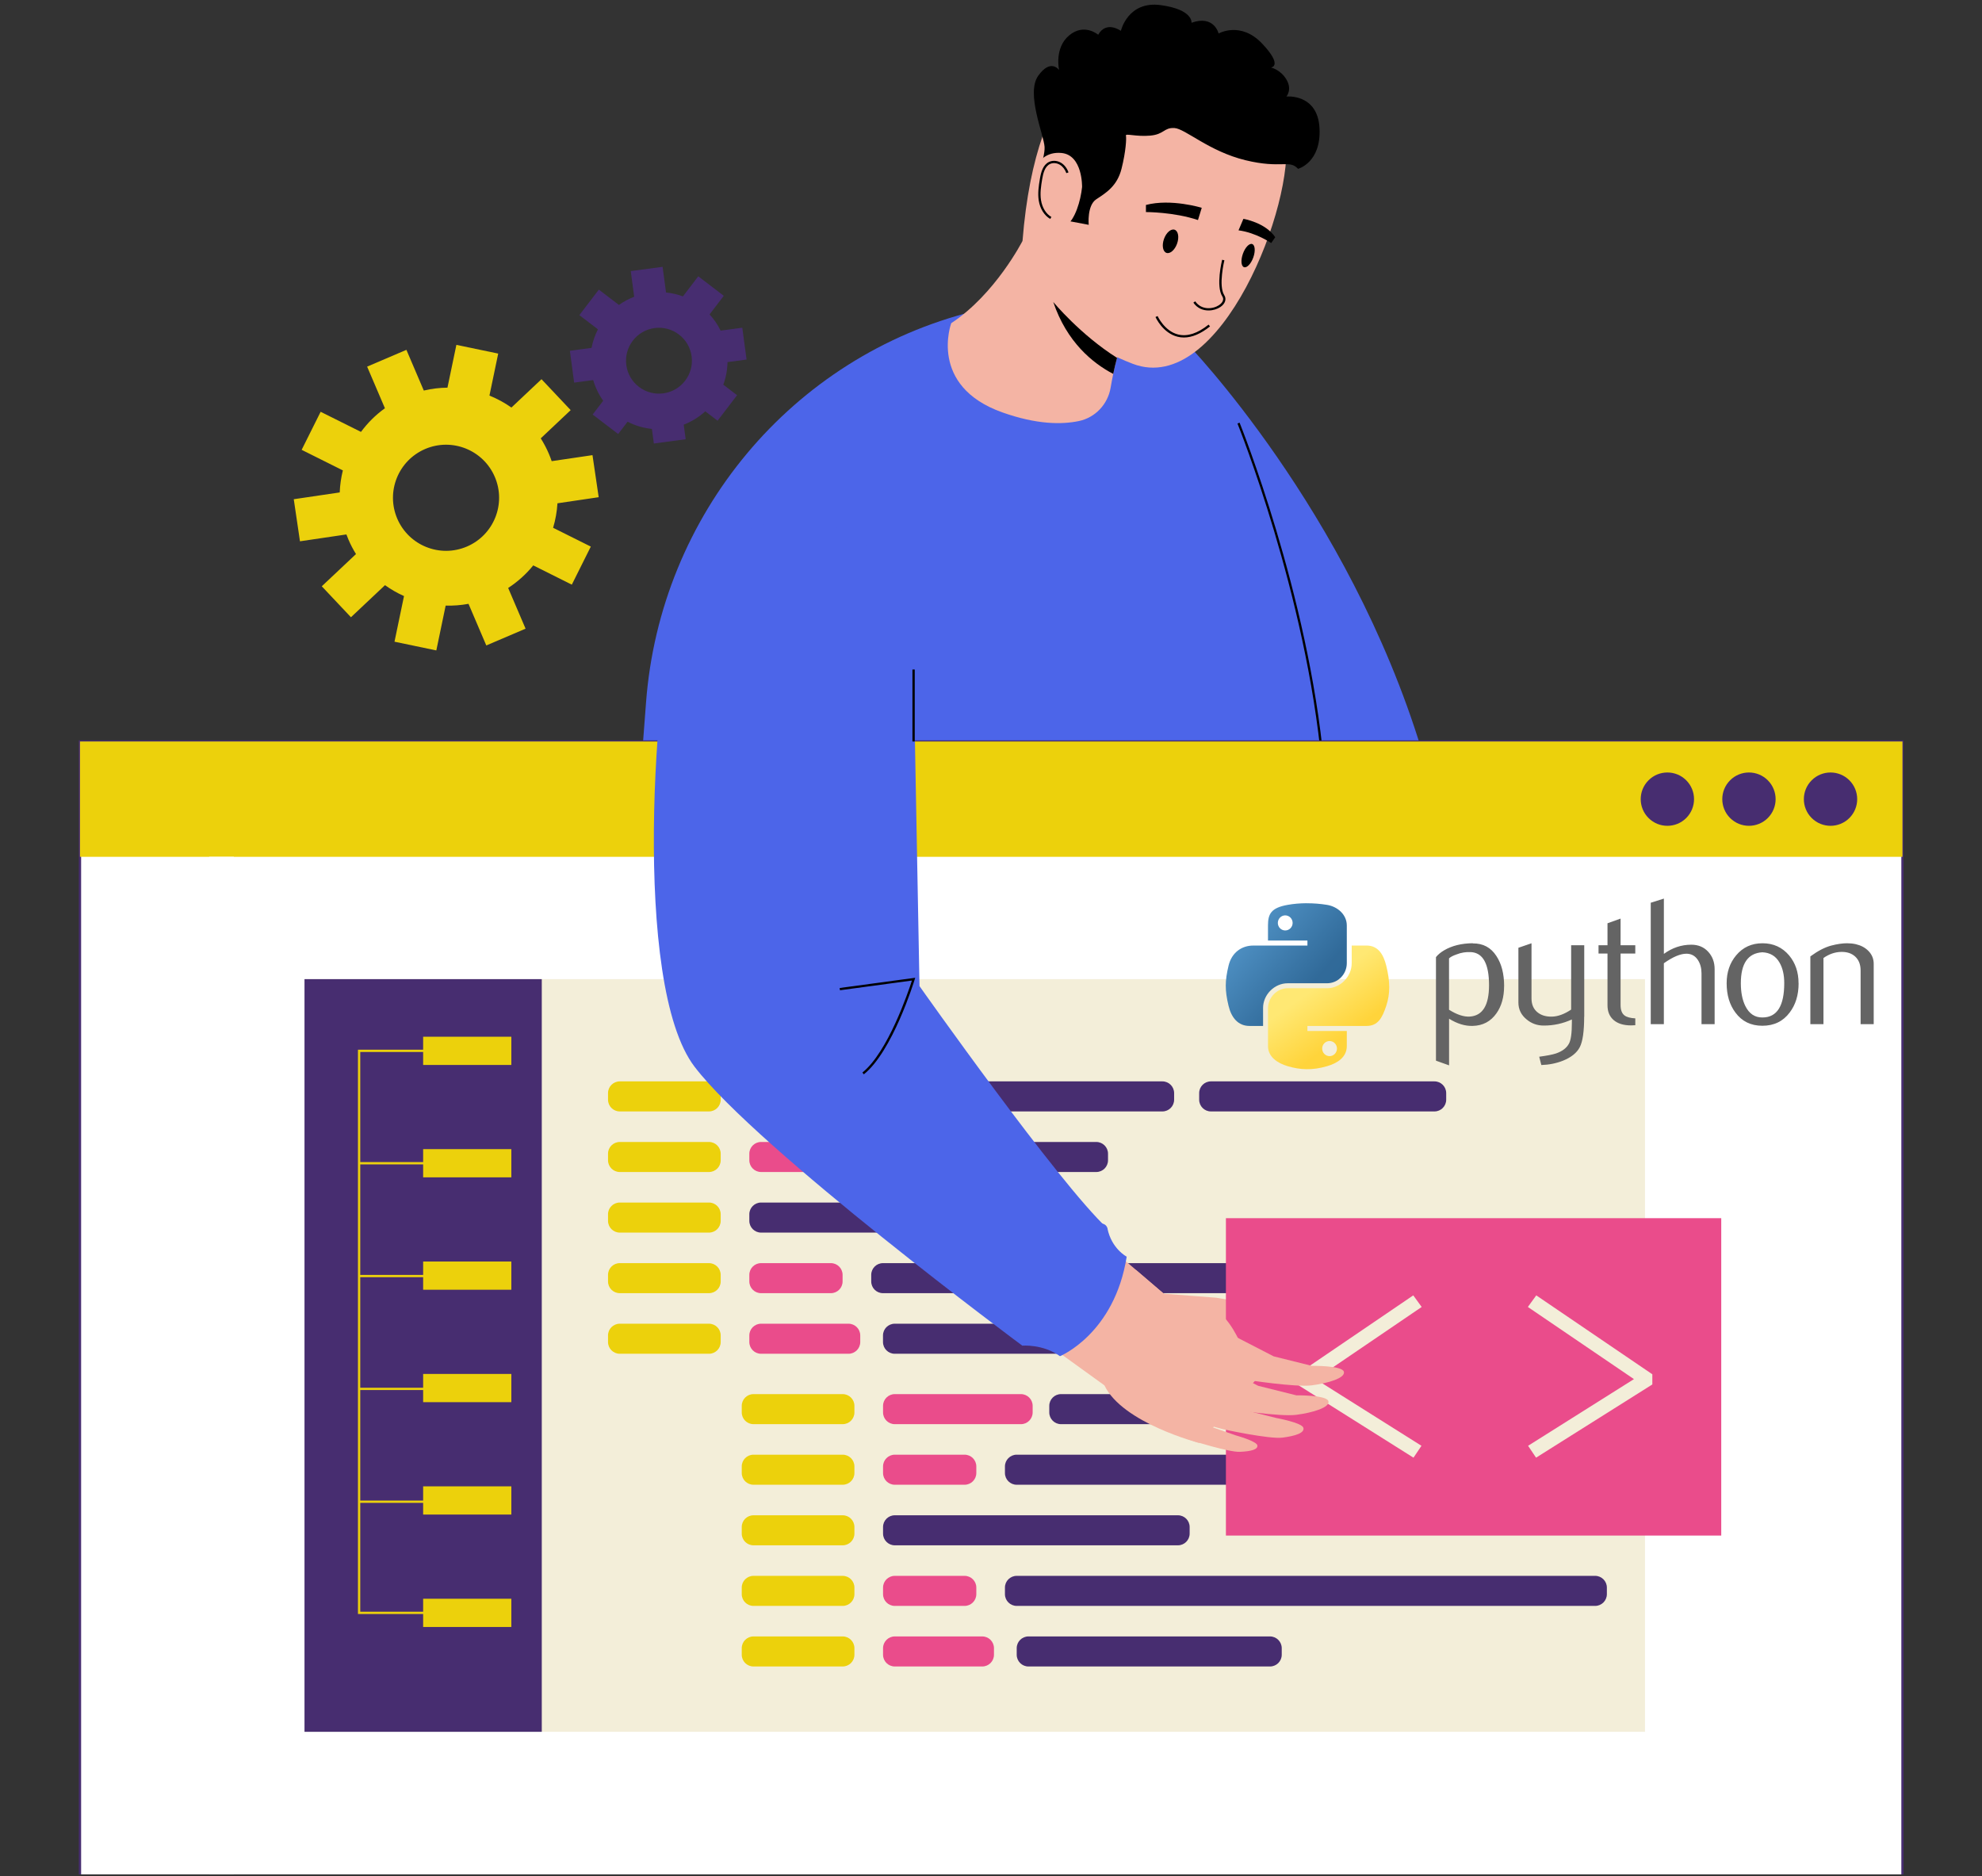 <svg xmlns="http://www.w3.org/2000/svg" xmlns:xlink="http://www.w3.org/1999/xlink" width="542" zoomAndPan="magnify" viewBox="0 0 406.5 384.75" height="513" preserveAspectRatio="xMidYMid meet" version="1.0"><rect x="0" y="0" width="406.5" height="384.75" fill="#333333" stroke="none"/><defs><clipPath id="d243b182d4"><path d="M 16.164 152 L 390.414 152 L 390.414 384.391 L 16.164 384.391 Z M 16.164 152 " clip-rule="nonzero"/></clipPath><clipPath id="b2514d4370"><path d="M 16.164 151.426 L 390.414 151.426 L 390.414 384.391 L 16.164 384.391 Z M 16.164 151.426 " clip-rule="nonzero"/></clipPath><clipPath id="17e2a42a58"><path d="M 16.164 152 L 390.414 152 L 390.414 176 L 16.164 176 Z M 16.164 152 " clip-rule="nonzero"/></clipPath><clipPath id="27193c7053"><path d="M 212 0.113 L 271 0.113 L 271 47 L 212 47 Z M 212 0.113 " clip-rule="nonzero"/></clipPath><clipPath id="087064b391"><path d="M 42 175 L 48 175 L 48 384.391 L 42 384.391 Z M 42 175 " clip-rule="nonzero"/></clipPath><clipPath id="832498774c"><path d="M 294 184.273 L 385 184.273 L 385 219 L 294 219 Z M 294 184.273 " clip-rule="nonzero"/></clipPath><clipPath id="3d2221aa31"><path d="M 251 185 L 277 185 L 277 211 L 251 211 Z M 251 185 " clip-rule="nonzero"/></clipPath><clipPath id="b64910b6f3"><path d="M 267.969 185.223 C 266.586 185.23 265.266 185.348 264.105 185.559 C 260.68 186.164 260.059 187.434 260.059 189.777 L 260.059 192.871 L 268.148 192.871 L 268.148 193.906 L 257.027 193.906 C 254.676 193.906 252.617 195.324 251.973 198.023 C 251.23 201.113 251.191 203.047 251.973 206.273 C 252.547 208.68 253.922 210.391 256.27 210.391 L 259.051 210.391 L 259.051 206.68 C 259.051 204 261.359 201.637 264.105 201.637 L 272.18 201.637 C 274.426 201.637 276.223 199.777 276.223 197.512 L 276.223 189.785 C 276.223 187.586 274.375 185.93 272.18 185.562 C 270.793 185.332 269.352 185.227 267.969 185.23 Z M 263.594 187.715 C 264.43 187.715 265.113 188.41 265.113 189.266 C 265.113 190.121 264.43 190.809 263.594 190.809 C 262.758 190.809 262.078 190.117 262.078 189.266 C 262.078 188.414 262.758 187.715 263.594 187.715 Z M 263.594 187.715 " clip-rule="nonzero"/></clipPath><linearGradient x1="9.859" gradientTransform="matrix(0.871, 0, 0, 0.875, 242.695, 175.528)" y1="10.964" x2="40.485" gradientUnits="userSpaceOnUse" y2="37.567" id="4190c58b0e"><stop stop-opacity="1" stop-color="rgb(35.3%, 62.399%, 83.099%)" offset="0"/><stop stop-opacity="1" stop-color="rgb(35.168%, 62.23%, 82.912%)" offset="0.016"/><stop stop-opacity="1" stop-color="rgb(34.944%, 61.942%, 82.593%)" offset="0.023"/><stop stop-opacity="1" stop-color="rgb(34.758%, 61.703%, 82.327%)" offset="0.031"/><stop stop-opacity="1" stop-color="rgb(34.572%, 61.464%, 82.063%)" offset="0.039"/><stop stop-opacity="1" stop-color="rgb(34.386%, 61.226%, 81.798%)" offset="0.047"/><stop stop-opacity="1" stop-color="rgb(34.2%, 60.986%, 81.534%)" offset="0.055"/><stop stop-opacity="1" stop-color="rgb(34.013%, 60.748%, 81.268%)" offset="0.062"/><stop stop-opacity="1" stop-color="rgb(33.829%, 60.509%, 81.004%)" offset="0.07"/><stop stop-opacity="1" stop-color="rgb(33.643%, 60.271%, 80.739%)" offset="0.078"/><stop stop-opacity="1" stop-color="rgb(33.456%, 60.031%, 80.475%)" offset="0.086"/><stop stop-opacity="1" stop-color="rgb(33.27%, 59.792%, 80.209%)" offset="0.094"/><stop stop-opacity="1" stop-color="rgb(33.084%, 59.554%, 79.945%)" offset="0.102"/><stop stop-opacity="1" stop-color="rgb(32.898%, 59.314%, 79.68%)" offset="0.109"/><stop stop-opacity="1" stop-color="rgb(32.713%, 59.076%, 79.414%)" offset="0.117"/><stop stop-opacity="1" stop-color="rgb(32.527%, 58.836%, 79.15%)" offset="0.125"/><stop stop-opacity="1" stop-color="rgb(32.341%, 58.598%, 78.885%)" offset="0.133"/><stop stop-opacity="1" stop-color="rgb(32.155%, 58.359%, 78.621%)" offset="0.141"/><stop stop-opacity="1" stop-color="rgb(31.969%, 58.121%, 78.355%)" offset="0.148"/><stop stop-opacity="1" stop-color="rgb(31.783%, 57.881%, 78.091%)" offset="0.156"/><stop stop-opacity="1" stop-color="rgb(31.596%, 57.642%, 77.826%)" offset="0.164"/><stop stop-opacity="1" stop-color="rgb(31.412%, 57.404%, 77.562%)" offset="0.172"/><stop stop-opacity="1" stop-color="rgb(31.226%, 57.164%, 77.296%)" offset="0.18"/><stop stop-opacity="1" stop-color="rgb(31.039%, 56.926%, 77.032%)" offset="0.188"/><stop stop-opacity="1" stop-color="rgb(30.853%, 56.686%, 76.767%)" offset="0.195"/><stop stop-opacity="1" stop-color="rgb(30.667%, 56.448%, 76.503%)" offset="0.203"/><stop stop-opacity="1" stop-color="rgb(30.481%, 56.209%, 76.237%)" offset="0.211"/><stop stop-opacity="1" stop-color="rgb(30.296%, 55.971%, 75.974%)" offset="0.219"/><stop stop-opacity="1" stop-color="rgb(30.11%, 55.731%, 75.708%)" offset="0.227"/><stop stop-opacity="1" stop-color="rgb(29.924%, 55.492%, 75.443%)" offset="0.234"/><stop stop-opacity="1" stop-color="rgb(29.738%, 55.254%, 75.179%)" offset="0.242"/><stop stop-opacity="1" stop-color="rgb(29.552%, 55.014%, 74.913%)" offset="0.25"/><stop stop-opacity="1" stop-color="rgb(29.366%, 54.776%, 74.649%)" offset="0.258"/><stop stop-opacity="1" stop-color="rgb(29.181%, 54.536%, 74.384%)" offset="0.266"/><stop stop-opacity="1" stop-color="rgb(28.995%, 54.298%, 74.12%)" offset="0.273"/><stop stop-opacity="1" stop-color="rgb(28.809%, 54.059%, 73.854%)" offset="0.281"/><stop stop-opacity="1" stop-color="rgb(28.622%, 53.821%, 73.59%)" offset="0.289"/><stop stop-opacity="1" stop-color="rgb(28.436%, 53.581%, 73.325%)" offset="0.297"/><stop stop-opacity="1" stop-color="rgb(28.25%, 53.343%, 73.061%)" offset="0.305"/><stop stop-opacity="1" stop-color="rgb(28.064%, 53.104%, 72.795%)" offset="0.312"/><stop stop-opacity="1" stop-color="rgb(27.879%, 52.864%, 72.531%)" offset="0.32"/><stop stop-opacity="1" stop-color="rgb(27.693%, 52.626%, 72.266%)" offset="0.328"/><stop stop-opacity="1" stop-color="rgb(27.507%, 52.386%, 72%)" offset="0.336"/><stop stop-opacity="1" stop-color="rgb(27.321%, 52.148%, 71.736%)" offset="0.344"/><stop stop-opacity="1" stop-color="rgb(27.135%, 51.909%, 71.471%)" offset="0.352"/><stop stop-opacity="1" stop-color="rgb(26.949%, 51.671%, 71.207%)" offset="0.359"/><stop stop-opacity="1" stop-color="rgb(26.764%, 51.431%, 70.941%)" offset="0.367"/><stop stop-opacity="1" stop-color="rgb(26.578%, 51.193%, 70.677%)" offset="0.375"/><stop stop-opacity="1" stop-color="rgb(26.392%, 50.954%, 70.412%)" offset="0.383"/><stop stop-opacity="1" stop-color="rgb(26.205%, 50.714%, 70.148%)" offset="0.391"/><stop stop-opacity="1" stop-color="rgb(26.019%, 50.476%, 69.882%)" offset="0.398"/><stop stop-opacity="1" stop-color="rgb(25.833%, 50.237%, 69.618%)" offset="0.406"/><stop stop-opacity="1" stop-color="rgb(25.647%, 49.998%, 69.353%)" offset="0.414"/><stop stop-opacity="1" stop-color="rgb(25.462%, 49.759%, 69.089%)" offset="0.422"/><stop stop-opacity="1" stop-color="rgb(25.276%, 49.521%, 68.823%)" offset="0.43"/><stop stop-opacity="1" stop-color="rgb(25.09%, 49.281%, 68.558%)" offset="0.438"/><stop stop-opacity="1" stop-color="rgb(24.904%, 49.043%, 68.294%)" offset="0.445"/><stop stop-opacity="1" stop-color="rgb(24.718%, 48.804%, 68.028%)" offset="0.453"/><stop stop-opacity="1" stop-color="rgb(24.532%, 48.564%, 67.764%)" offset="0.461"/><stop stop-opacity="1" stop-color="rgb(24.347%, 48.326%, 67.499%)" offset="0.465"/><stop stop-opacity="1" stop-color="rgb(24.254%, 48.207%, 67.368%)" offset="0.469"/><stop stop-opacity="1" stop-color="rgb(24.161%, 48.087%, 67.235%)" offset="0.477"/><stop stop-opacity="1" stop-color="rgb(23.975%, 47.849%, 66.969%)" offset="0.484"/><stop stop-opacity="1" stop-color="rgb(23.788%, 47.609%, 66.705%)" offset="0.492"/><stop stop-opacity="1" stop-color="rgb(23.602%, 47.371%, 66.44%)" offset="0.5"/><stop stop-opacity="1" stop-color="rgb(23.416%, 47.131%, 66.176%)" offset="0.508"/><stop stop-opacity="1" stop-color="rgb(23.23%, 46.893%, 65.91%)" offset="0.516"/><stop stop-opacity="1" stop-color="rgb(23.045%, 46.654%, 65.646%)" offset="0.523"/><stop stop-opacity="1" stop-color="rgb(22.859%, 46.414%, 65.381%)" offset="0.531"/><stop stop-opacity="1" stop-color="rgb(22.673%, 46.176%, 65.115%)" offset="0.535"/><stop stop-opacity="1" stop-color="rgb(22.58%, 46.057%, 64.984%)" offset="0.539"/><stop stop-opacity="1" stop-color="rgb(22.487%, 45.937%, 64.851%)" offset="0.547"/><stop stop-opacity="1" stop-color="rgb(22.301%, 45.699%, 64.586%)" offset="0.555"/><stop stop-opacity="1" stop-color="rgb(22.115%, 45.459%, 64.322%)" offset="0.562"/><stop stop-opacity="1" stop-color="rgb(21.93%, 45.221%, 64.056%)" offset="0.57"/><stop stop-opacity="1" stop-color="rgb(21.744%, 44.981%, 63.792%)" offset="0.578"/><stop stop-opacity="1" stop-color="rgb(21.558%, 44.743%, 63.527%)" offset="0.586"/><stop stop-opacity="1" stop-color="rgb(21.371%, 44.504%, 63.263%)" offset="0.594"/><stop stop-opacity="1" stop-color="rgb(21.185%, 44.266%, 62.997%)" offset="0.602"/><stop stop-opacity="1" stop-color="rgb(20.999%, 44.026%, 62.733%)" offset="0.609"/><stop stop-opacity="1" stop-color="rgb(20.813%, 43.787%, 62.468%)" offset="0.617"/><stop stop-opacity="1" stop-color="rgb(20.628%, 43.549%, 62.204%)" offset="0.625"/><stop stop-opacity="1" stop-color="rgb(20.442%, 43.309%, 61.938%)" offset="0.633"/><stop stop-opacity="1" stop-color="rgb(20.256%, 43.071%, 61.673%)" offset="0.641"/><stop stop-opacity="1" stop-color="rgb(20.07%, 42.831%, 61.409%)" offset="0.648"/><stop stop-opacity="1" stop-color="rgb(19.884%, 42.593%, 61.143%)" offset="0.656"/><stop stop-opacity="1" stop-color="rgb(19.698%, 42.354%, 60.88%)" offset="0.664"/><stop stop-opacity="1" stop-color="rgb(19.513%, 42.116%, 60.614%)" offset="0.672"/><stop stop-opacity="1" stop-color="rgb(19.327%, 41.876%, 60.35%)" offset="0.68"/><stop stop-opacity="1" stop-color="rgb(19.141%, 41.637%, 60.085%)" offset="0.688"/><stop stop-opacity="1" stop-color="rgb(18.922%, 41.357%, 59.776%)" offset="0.75"/><stop stop-opacity="1" stop-color="rgb(18.799%, 41.199%, 59.599%)" offset="1"/></linearGradient><clipPath id="5997f9a998"><path d="M 260 193 L 285 193 L 285 219.523 L 260 219.523 Z M 260 193 " clip-rule="nonzero"/></clipPath><clipPath id="f22f42143f"><path d="M 277.23 193.902 L 277.23 197.508 C 277.23 200.305 274.879 202.656 272.18 202.656 L 264.105 202.656 C 261.891 202.656 260.062 204.559 260.062 206.785 L 260.062 214.516 C 260.062 216.719 261.969 218.012 264.105 218.645 C 266.664 219.398 269.117 219.535 272.18 218.645 C 274.219 218.051 276.223 216.859 276.223 214.516 L 276.223 211.422 L 268.145 211.422 L 268.145 210.391 L 280.266 210.391 C 282.617 210.391 283.492 208.742 284.309 206.273 C 285.152 203.73 285.117 201.281 284.309 198.02 C 283.727 195.672 282.621 193.902 280.266 193.902 Z M 272.691 213.484 C 273.527 213.484 274.207 214.176 274.207 215.027 C 274.207 215.879 273.527 216.582 272.691 216.582 C 271.852 216.582 271.172 215.883 271.172 215.027 C 271.172 214.172 271.855 213.484 272.691 213.484 Z M 272.691 213.484 " clip-rule="nonzero"/></clipPath><linearGradient x1="41.548" gradientTransform="matrix(0.871, 0, 0, 0.875, 242.695, 175.528)" y1="55.339" x2="18.312" gradientUnits="userSpaceOnUse" y2="22.146" id="bd60e8f11e"><stop stop-opacity="1" stop-color="rgb(100%, 83.099%, 23.099%)" offset="0"/><stop stop-opacity="1" stop-color="rgb(100%, 83.099%, 23.099%)" offset="0.25"/><stop stop-opacity="1" stop-color="rgb(100%, 83.099%, 23.099%)" offset="0.312"/><stop stop-opacity="1" stop-color="rgb(100%, 83.154%, 23.254%)" offset="0.32"/><stop stop-opacity="1" stop-color="rgb(100%, 83.305%, 23.674%)" offset="0.324"/><stop stop-opacity="1" stop-color="rgb(100%, 83.4%, 23.938%)" offset="0.328"/><stop stop-opacity="1" stop-color="rgb(100%, 83.495%, 24.2%)" offset="0.332"/><stop stop-opacity="1" stop-color="rgb(100%, 83.589%, 24.464%)" offset="0.336"/><stop stop-opacity="1" stop-color="rgb(100%, 83.684%, 24.728%)" offset="0.34"/><stop stop-opacity="1" stop-color="rgb(100%, 83.778%, 24.992%)" offset="0.344"/><stop stop-opacity="1" stop-color="rgb(100%, 83.873%, 25.255%)" offset="0.348"/><stop stop-opacity="1" stop-color="rgb(100%, 83.968%, 25.519%)" offset="0.352"/><stop stop-opacity="1" stop-color="rgb(100%, 84.062%, 25.781%)" offset="0.355"/><stop stop-opacity="1" stop-color="rgb(100%, 84.157%, 26.045%)" offset="0.359"/><stop stop-opacity="1" stop-color="rgb(100%, 84.251%, 26.308%)" offset="0.363"/><stop stop-opacity="1" stop-color="rgb(100%, 84.346%, 26.572%)" offset="0.367"/><stop stop-opacity="1" stop-color="rgb(100%, 84.441%, 26.834%)" offset="0.371"/><stop stop-opacity="1" stop-color="rgb(100%, 84.535%, 27.098%)" offset="0.375"/><stop stop-opacity="1" stop-color="rgb(100%, 84.63%, 27.362%)" offset="0.379"/><stop stop-opacity="1" stop-color="rgb(100%, 84.724%, 27.626%)" offset="0.383"/><stop stop-opacity="1" stop-color="rgb(100%, 84.819%, 27.888%)" offset="0.387"/><stop stop-opacity="1" stop-color="rgb(100%, 84.914%, 28.152%)" offset="0.391"/><stop stop-opacity="1" stop-color="rgb(100%, 85.008%, 28.415%)" offset="0.395"/><stop stop-opacity="1" stop-color="rgb(100%, 85.103%, 28.679%)" offset="0.398"/><stop stop-opacity="1" stop-color="rgb(100%, 85.197%, 28.941%)" offset="0.402"/><stop stop-opacity="1" stop-color="rgb(100%, 85.292%, 29.205%)" offset="0.406"/><stop stop-opacity="1" stop-color="rgb(100%, 85.387%, 29.468%)" offset="0.41"/><stop stop-opacity="1" stop-color="rgb(100%, 85.481%, 29.732%)" offset="0.414"/><stop stop-opacity="1" stop-color="rgb(100%, 85.576%, 29.996%)" offset="0.418"/><stop stop-opacity="1" stop-color="rgb(100%, 85.67%, 30.26%)" offset="0.422"/><stop stop-opacity="1" stop-color="rgb(100%, 85.765%, 30.522%)" offset="0.426"/><stop stop-opacity="1" stop-color="rgb(100%, 85.86%, 30.786%)" offset="0.43"/><stop stop-opacity="1" stop-color="rgb(100%, 85.954%, 31.049%)" offset="0.434"/><stop stop-opacity="1" stop-color="rgb(100%, 86.049%, 31.313%)" offset="0.438"/><stop stop-opacity="1" stop-color="rgb(100%, 86.143%, 31.575%)" offset="0.441"/><stop stop-opacity="1" stop-color="rgb(100%, 86.238%, 31.839%)" offset="0.445"/><stop stop-opacity="1" stop-color="rgb(100%, 86.333%, 32.101%)" offset="0.449"/><stop stop-opacity="1" stop-color="rgb(100%, 86.427%, 32.365%)" offset="0.453"/><stop stop-opacity="1" stop-color="rgb(100%, 86.522%, 32.629%)" offset="0.457"/><stop stop-opacity="1" stop-color="rgb(100%, 86.617%, 32.893%)" offset="0.461"/><stop stop-opacity="1" stop-color="rgb(100%, 86.711%, 33.156%)" offset="0.465"/><stop stop-opacity="1" stop-color="rgb(100%, 86.806%, 33.42%)" offset="0.469"/><stop stop-opacity="1" stop-color="rgb(100%, 86.9%, 33.682%)" offset="0.473"/><stop stop-opacity="1" stop-color="rgb(100%, 86.995%, 33.946%)" offset="0.477"/><stop stop-opacity="1" stop-color="rgb(100%, 87.09%, 34.209%)" offset="0.48"/><stop stop-opacity="1" stop-color="rgb(100%, 87.184%, 34.473%)" offset="0.484"/><stop stop-opacity="1" stop-color="rgb(100%, 87.279%, 34.735%)" offset="0.488"/><stop stop-opacity="1" stop-color="rgb(100%, 87.373%, 34.999%)" offset="0.492"/><stop stop-opacity="1" stop-color="rgb(100%, 87.466%, 35.263%)" offset="0.496"/><stop stop-opacity="1" stop-color="rgb(100%, 87.561%, 35.527%)" offset="0.5"/><stop stop-opacity="1" stop-color="rgb(100%, 87.656%, 35.789%)" offset="0.504"/><stop stop-opacity="1" stop-color="rgb(100%, 87.75%, 36.053%)" offset="0.508"/><stop stop-opacity="1" stop-color="rgb(100%, 87.845%, 36.316%)" offset="0.512"/><stop stop-opacity="1" stop-color="rgb(100%, 87.939%, 36.58%)" offset="0.516"/><stop stop-opacity="1" stop-color="rgb(100%, 88.034%, 36.842%)" offset="0.52"/><stop stop-opacity="1" stop-color="rgb(100%, 88.129%, 37.106%)" offset="0.523"/><stop stop-opacity="1" stop-color="rgb(100%, 88.223%, 37.369%)" offset="0.527"/><stop stop-opacity="1" stop-color="rgb(100%, 88.318%, 37.633%)" offset="0.531"/><stop stop-opacity="1" stop-color="rgb(100%, 88.412%, 37.897%)" offset="0.535"/><stop stop-opacity="1" stop-color="rgb(100%, 88.507%, 38.161%)" offset="0.539"/><stop stop-opacity="1" stop-color="rgb(100%, 88.602%, 38.423%)" offset="0.543"/><stop stop-opacity="1" stop-color="rgb(100%, 88.696%, 38.687%)" offset="0.547"/><stop stop-opacity="1" stop-color="rgb(100%, 88.791%, 38.95%)" offset="0.551"/><stop stop-opacity="1" stop-color="rgb(100%, 88.885%, 39.214%)" offset="0.555"/><stop stop-opacity="1" stop-color="rgb(100%, 88.98%, 39.476%)" offset="0.559"/><stop stop-opacity="1" stop-color="rgb(100%, 89.075%, 39.74%)" offset="0.562"/><stop stop-opacity="1" stop-color="rgb(100%, 89.169%, 40.004%)" offset="0.566"/><stop stop-opacity="1" stop-color="rgb(100%, 89.264%, 40.268%)" offset="0.57"/><stop stop-opacity="1" stop-color="rgb(100%, 89.359%, 40.53%)" offset="0.574"/><stop stop-opacity="1" stop-color="rgb(100%, 89.453%, 40.794%)" offset="0.578"/><stop stop-opacity="1" stop-color="rgb(100%, 89.548%, 41.057%)" offset="0.582"/><stop stop-opacity="1" stop-color="rgb(100%, 89.642%, 41.321%)" offset="0.586"/><stop stop-opacity="1" stop-color="rgb(100%, 89.737%, 41.583%)" offset="0.59"/><stop stop-opacity="1" stop-color="rgb(100%, 89.832%, 41.847%)" offset="0.594"/><stop stop-opacity="1" stop-color="rgb(100%, 89.926%, 42.11%)" offset="0.598"/><stop stop-opacity="1" stop-color="rgb(100%, 90.021%, 42.374%)" offset="0.602"/><stop stop-opacity="1" stop-color="rgb(100%, 90.115%, 42.638%)" offset="0.605"/><stop stop-opacity="1" stop-color="rgb(100%, 90.21%, 42.902%)" offset="0.609"/><stop stop-opacity="1" stop-color="rgb(100%, 90.305%, 43.164%)" offset="0.613"/><stop stop-opacity="1" stop-color="rgb(100%, 90.399%, 43.428%)" offset="0.617"/><stop stop-opacity="1" stop-color="rgb(100%, 90.494%, 43.69%)" offset="0.621"/><stop stop-opacity="1" stop-color="rgb(100%, 90.588%, 43.954%)" offset="0.625"/><stop stop-opacity="1" stop-color="rgb(100%, 90.683%, 44.217%)" offset="0.629"/><stop stop-opacity="1" stop-color="rgb(100%, 90.778%, 44.481%)" offset="0.633"/><stop stop-opacity="1" stop-color="rgb(100%, 90.872%, 44.743%)" offset="0.637"/><stop stop-opacity="1" stop-color="rgb(100%, 90.967%, 45.007%)" offset="0.641"/><stop stop-opacity="1" stop-color="rgb(100%, 90.982%, 45.053%)" offset="0.656"/><stop stop-opacity="1" stop-color="rgb(100%, 90.999%, 45.099%)" offset="0.688"/><stop stop-opacity="1" stop-color="rgb(100%, 90.999%, 45.099%)" offset="0.75"/><stop stop-opacity="1" stop-color="rgb(100%, 90.999%, 45.099%)" offset="1"/></linearGradient></defs><path fill="#4c65e9" d="M 131.891 152.059 L 263.383 152.059 C 263.383 152.059 263.082 118.129 251.082 85.555 C 249.996 82.609 248.816 79.676 247.531 76.781 C 240.594 61.133 220.934 58.562 199.727 63.828 C 162.371 73.102 135.406 105.641 132.504 144.008 L 131.891 152.059 " fill-opacity="1" fill-rule="nonzero"/><path fill="#4c65e9" d="M 243.461 70.465 C 243.461 70.465 276.547 104.516 291.582 153.855 L 257.781 153.855 L 243.461 70.465 " fill-opacity="1" fill-rule="nonzero"/><path fill="#000000" d="M 271.09 156.762 C 267.902 121.902 253.941 87.203 253.801 86.855 L 254.234 86.68 C 254.375 87.027 268.363 121.789 271.559 156.719 L 271.09 156.762 " fill-opacity="1" fill-rule="nonzero"/><g clip-path="url(#d243b182d4)"><path fill="#ffffff" d="M 390.191 384.605 L 16.402 384.605 L 16.402 152.059 L 390.191 152.059 L 390.191 384.605 " fill-opacity="1" fill-rule="nonzero"/></g><g clip-path="url(#b2514d4370)"><path fill="#472d70" d="M 16.637 384.371 L 389.957 384.371 L 389.957 152.293 L 16.637 152.293 Z M 390.426 384.84 L 16.164 384.84 L 16.164 151.82 L 390.426 151.82 L 390.426 384.84 " fill-opacity="1" fill-rule="nonzero"/></g><g clip-path="url(#17e2a42a58)"><path fill="#ecd10c" d="M 390.191 175.707 L 16.402 175.707 L 16.402 152.059 L 390.191 152.059 L 390.191 175.707 " fill-opacity="1" fill-rule="nonzero"/></g><path fill="#f3eed9" d="M 337.387 355.141 L 62.453 355.141 L 62.453 200.793 L 337.387 200.793 L 337.387 355.141 " fill-opacity="1" fill-rule="nonzero"/><path fill="#ecd10c" d="M 172.828 292.055 L 154.539 292.055 C 153.207 292.055 152.129 290.973 152.129 289.645 L 152.129 288.297 C 152.129 286.969 153.207 285.891 154.539 285.891 L 172.828 285.891 C 174.16 285.891 175.238 286.969 175.238 288.297 L 175.238 289.645 C 175.238 290.973 174.16 292.055 172.828 292.055 " fill-opacity="1" fill-rule="nonzero"/><path fill="#ecd10c" d="M 172.828 304.477 L 154.539 304.477 C 153.207 304.477 152.129 303.398 152.129 302.07 L 152.129 300.723 C 152.129 299.391 153.207 298.312 154.539 298.312 L 172.828 298.312 C 174.16 298.312 175.238 299.391 175.238 300.723 L 175.238 302.07 C 175.238 303.398 174.16 304.477 172.828 304.477 " fill-opacity="1" fill-rule="nonzero"/><path fill="#ecd10c" d="M 172.828 316.898 L 154.539 316.898 C 153.207 316.898 152.129 315.82 152.129 314.492 L 152.129 313.145 C 152.129 311.816 153.207 310.738 154.539 310.738 L 172.828 310.738 C 174.16 310.738 175.238 311.816 175.238 313.145 L 175.238 314.492 C 175.238 315.82 174.16 316.898 172.828 316.898 " fill-opacity="1" fill-rule="nonzero"/><path fill="#ecd10c" d="M 172.828 329.324 L 154.539 329.324 C 153.207 329.324 152.129 328.246 152.129 326.914 L 152.129 325.566 C 152.129 324.238 153.207 323.16 154.539 323.16 L 172.828 323.16 C 174.16 323.16 175.238 324.238 175.238 325.566 L 175.238 326.914 C 175.238 328.246 174.16 329.324 172.828 329.324 " fill-opacity="1" fill-rule="nonzero"/><path fill="#ecd10c" d="M 172.828 341.746 L 154.539 341.746 C 153.207 341.746 152.129 340.668 152.129 339.34 L 152.129 337.992 C 152.129 336.664 153.207 335.582 154.539 335.582 L 172.828 335.582 C 174.16 335.582 175.238 336.664 175.238 337.992 L 175.238 339.34 C 175.238 340.668 174.16 341.746 172.828 341.746 " fill-opacity="1" fill-rule="nonzero"/><path fill="#ea4c8b" d="M 209.387 292.055 L 183.52 292.055 C 182.188 292.055 181.109 290.973 181.109 289.645 L 181.109 288.297 C 181.109 286.969 182.188 285.891 183.52 285.891 L 209.387 285.891 C 210.715 285.891 211.793 286.969 211.793 288.297 L 211.793 289.645 C 211.793 290.973 210.715 292.055 209.387 292.055 " fill-opacity="1" fill-rule="nonzero"/><path fill="#ea4c8b" d="M 197.832 304.477 L 183.52 304.477 C 182.188 304.477 181.109 303.398 181.109 302.07 L 181.109 300.723 C 181.109 299.391 182.188 298.312 183.52 298.312 L 197.832 298.312 C 199.16 298.312 200.238 299.391 200.238 300.723 L 200.238 302.07 C 200.238 303.398 199.16 304.477 197.832 304.477 " fill-opacity="1" fill-rule="nonzero"/><path fill="#ea4c8b" d="M 197.832 329.324 L 183.52 329.324 C 182.188 329.324 181.109 328.246 181.109 326.914 L 181.109 325.566 C 181.109 324.238 182.188 323.16 183.52 323.16 L 197.832 323.16 C 199.16 323.16 200.238 324.238 200.238 325.566 L 200.238 326.914 C 200.238 328.246 199.16 329.324 197.832 329.324 " fill-opacity="1" fill-rule="nonzero"/><path fill="#472d70" d="M 241.582 316.898 L 183.52 316.898 C 182.188 316.898 181.109 315.82 181.109 314.492 L 181.109 313.145 C 181.109 311.816 182.188 310.738 183.52 310.738 L 241.582 310.738 C 242.914 310.738 243.992 311.816 243.992 313.145 L 243.992 314.492 C 243.992 315.82 242.914 316.898 241.582 316.898 " fill-opacity="1" fill-rule="nonzero"/><path fill="#ea4c8b" d="M 201.453 341.746 L 183.52 341.746 C 182.188 341.746 181.109 340.668 181.109 339.34 L 181.109 337.992 C 181.109 336.664 182.188 335.582 183.52 335.582 L 201.453 335.582 C 202.785 335.582 203.859 336.664 203.859 337.992 L 203.859 339.34 C 203.859 340.668 202.785 341.746 201.453 341.746 " fill-opacity="1" fill-rule="nonzero"/><path fill="#472d70" d="M 260.469 341.746 L 210.93 341.746 C 209.602 341.746 208.523 340.668 208.523 339.34 L 208.523 337.992 C 208.523 336.664 209.602 335.582 210.93 335.582 L 260.469 335.582 C 261.801 335.582 262.879 336.664 262.879 337.992 L 262.879 339.34 C 262.879 340.668 261.801 341.746 260.469 341.746 " fill-opacity="1" fill-rule="nonzero"/><path fill="#472d70" d="M 252.27 304.477 L 208.52 304.477 C 207.191 304.477 206.109 303.398 206.109 302.07 L 206.109 300.723 C 206.109 299.391 207.191 298.312 208.52 298.312 L 252.27 298.312 C 253.598 298.312 254.676 299.391 254.676 300.723 L 254.676 302.07 C 254.676 303.398 253.598 304.477 252.27 304.477 " fill-opacity="1" fill-rule="nonzero"/><path fill="#472d70" d="M 265.828 292.055 L 217.613 292.055 C 216.281 292.055 215.203 290.973 215.203 289.645 L 215.203 288.297 C 215.203 286.969 216.281 285.891 217.613 285.891 L 265.828 285.891 C 267.16 285.891 268.238 286.969 268.238 288.297 L 268.238 289.645 C 268.238 290.973 267.16 292.055 265.828 292.055 " fill-opacity="1" fill-rule="nonzero"/><path fill="#472d70" d="M 321.625 292.055 L 275.781 292.055 C 274.453 292.055 273.371 290.973 273.371 289.645 L 273.371 288.297 C 273.371 286.969 274.453 285.891 275.781 285.891 L 321.625 285.891 C 322.957 285.891 324.035 286.969 324.035 288.297 L 324.035 289.645 C 324.035 290.973 322.957 292.055 321.625 292.055 " fill-opacity="1" fill-rule="nonzero"/><path fill="#472d70" d="M 327.156 329.324 L 208.52 329.324 C 207.191 329.324 206.109 328.246 206.109 326.914 L 206.109 325.566 C 206.109 324.238 207.191 323.16 208.52 323.16 L 327.156 323.16 C 328.484 323.16 329.562 324.238 329.562 325.566 L 329.562 326.914 C 329.562 328.246 328.484 329.324 327.156 329.324 " fill-opacity="1" fill-rule="nonzero"/><path fill="#ecd10c" d="M 145.406 227.922 L 127.113 227.922 C 125.781 227.922 124.703 226.844 124.703 225.516 L 124.703 224.168 C 124.703 222.836 125.781 221.758 127.113 221.758 L 145.406 221.758 C 146.734 221.758 147.812 222.836 147.812 224.168 L 147.812 225.516 C 147.812 226.844 146.734 227.922 145.406 227.922 " fill-opacity="1" fill-rule="nonzero"/><path fill="#ecd10c" d="M 145.406 240.344 L 127.113 240.344 C 125.781 240.344 124.703 239.266 124.703 237.938 L 124.703 236.59 C 124.703 235.262 125.781 234.184 127.113 234.184 L 145.406 234.184 C 146.734 234.184 147.812 235.262 147.812 236.59 L 147.812 237.938 C 147.812 239.266 146.734 240.344 145.406 240.344 " fill-opacity="1" fill-rule="nonzero"/><path fill="#ecd10c" d="M 145.406 252.77 L 127.113 252.77 C 125.781 252.77 124.703 251.691 124.703 250.359 L 124.703 249.012 C 124.703 247.684 125.781 246.605 127.113 246.605 L 145.406 246.605 C 146.734 246.605 147.812 247.684 147.812 249.012 L 147.812 250.359 C 147.812 251.691 146.734 252.77 145.406 252.77 " fill-opacity="1" fill-rule="nonzero"/><path fill="#ecd10c" d="M 145.406 265.191 L 127.113 265.191 C 125.781 265.191 124.703 264.117 124.703 262.785 L 124.703 261.438 C 124.703 260.109 125.781 259.031 127.113 259.031 L 145.406 259.031 C 146.734 259.031 147.812 260.109 147.812 261.438 L 147.812 262.785 C 147.812 264.117 146.734 265.191 145.406 265.191 " fill-opacity="1" fill-rule="nonzero"/><path fill="#ecd10c" d="M 145.406 277.617 L 127.113 277.617 C 125.781 277.617 124.703 276.539 124.703 275.207 L 124.703 273.859 C 124.703 272.531 125.781 271.453 127.113 271.453 L 145.406 271.453 C 146.734 271.453 147.812 272.531 147.812 273.859 L 147.812 275.207 C 147.812 276.539 146.734 277.617 145.406 277.617 " fill-opacity="1" fill-rule="nonzero"/><path fill="#ea4c8b" d="M 181.961 227.922 L 156.094 227.922 C 154.762 227.922 153.684 226.844 153.684 225.516 L 153.684 224.168 C 153.684 222.836 154.762 221.758 156.094 221.758 L 181.961 221.758 C 183.289 221.758 184.367 222.836 184.367 224.168 L 184.367 225.516 C 184.367 226.844 183.289 227.922 181.961 227.922 " fill-opacity="1" fill-rule="nonzero"/><path fill="#ea4c8b" d="M 170.406 240.344 L 156.094 240.344 C 154.762 240.344 153.684 239.266 153.684 237.938 L 153.684 236.59 C 153.684 235.262 154.762 234.184 156.094 234.184 L 170.406 234.184 C 171.734 234.184 172.812 235.262 172.812 236.59 L 172.812 237.938 C 172.812 239.266 171.734 240.344 170.406 240.344 " fill-opacity="1" fill-rule="nonzero"/><path fill="#ea4c8b" d="M 170.406 265.191 L 156.094 265.191 C 154.762 265.191 153.684 264.117 153.684 262.785 L 153.684 261.438 C 153.684 260.109 154.762 259.031 156.094 259.031 L 170.406 259.031 C 171.734 259.031 172.812 260.109 172.812 261.438 L 172.812 262.785 C 172.812 264.117 171.734 265.191 170.406 265.191 " fill-opacity="1" fill-rule="nonzero"/><path fill="#472d70" d="M 214.16 252.77 L 156.094 252.77 C 154.762 252.77 153.684 251.691 153.684 250.359 L 153.684 249.012 C 153.684 247.684 154.762 246.605 156.094 246.605 L 214.16 246.605 C 215.488 246.605 216.566 247.684 216.566 249.012 L 216.566 250.359 C 216.566 251.691 215.488 252.77 214.16 252.77 " fill-opacity="1" fill-rule="nonzero"/><path fill="#ea4c8b" d="M 174.027 277.617 L 156.094 277.617 C 154.762 277.617 153.684 276.539 153.684 275.207 L 153.684 273.859 C 153.684 272.531 154.762 271.453 156.094 271.453 L 174.027 271.453 C 175.355 271.453 176.434 272.531 176.434 273.859 L 176.434 275.207 C 176.434 276.539 175.355 277.617 174.027 277.617 " fill-opacity="1" fill-rule="nonzero"/><path fill="#472d70" d="M 233.043 277.617 L 183.504 277.617 C 182.176 277.617 181.098 276.539 181.098 275.207 L 181.098 273.859 C 181.098 272.531 182.176 271.453 183.504 271.453 L 233.043 271.453 C 234.375 271.453 235.453 272.531 235.453 273.859 L 235.453 275.207 C 235.453 276.539 234.375 277.617 233.043 277.617 " fill-opacity="1" fill-rule="nonzero"/><path fill="#472d70" d="M 224.844 240.344 L 181.094 240.344 C 179.762 240.344 178.684 239.266 178.684 237.938 L 178.684 236.59 C 178.684 235.262 179.762 234.184 181.094 234.184 L 224.844 234.184 C 226.172 234.184 227.25 235.262 227.25 236.59 L 227.25 237.938 C 227.25 239.266 226.172 240.344 224.844 240.344 " fill-opacity="1" fill-rule="nonzero"/><path fill="#472d70" d="M 238.402 227.922 L 190.184 227.922 C 188.855 227.922 187.777 226.844 187.777 225.516 L 187.777 224.168 C 187.777 222.836 188.855 221.758 190.184 221.758 L 238.402 221.758 C 239.734 221.758 240.809 222.836 240.809 224.168 L 240.809 225.516 C 240.809 226.844 239.734 227.922 238.402 227.922 " fill-opacity="1" fill-rule="nonzero"/><path fill="#472d70" d="M 294.199 227.922 L 248.355 227.922 C 247.023 227.922 245.945 226.844 245.945 225.516 L 245.945 224.168 C 245.945 222.836 247.023 221.758 248.355 221.758 L 294.199 221.758 C 295.531 221.758 296.609 222.836 296.609 224.168 L 296.609 225.516 C 296.609 226.844 295.531 227.922 294.199 227.922 " fill-opacity="1" fill-rule="nonzero"/><path fill="#472d70" d="M 299.73 265.191 L 181.094 265.191 C 179.762 265.191 178.684 264.117 178.684 262.785 L 178.684 261.438 C 178.684 260.109 179.762 259.031 181.094 259.031 L 299.73 259.031 C 301.059 259.031 302.137 260.109 302.137 261.438 L 302.137 262.785 C 302.137 264.117 301.059 265.191 299.73 265.191 " fill-opacity="1" fill-rule="nonzero"/><path fill="#f4b4a4" d="M 224.324 253.02 L 238.684 265.301 L 226.508 284.09 L 204.988 268.559 L 224.324 253.02 " fill-opacity="1" fill-rule="nonzero"/><path fill="#4c65e9" d="M 187.266 131.527 L 188.586 202.223 C 188.586 202.223 217.047 242.559 227.133 251.926 C 227.133 251.926 225.156 269.113 209.668 275.953 C 209.668 275.953 155.445 235.715 142.477 218.789 C 129.504 201.859 134.254 137.828 139.133 122.324 C 143.16 109.531 165.129 99.664 179.371 113.188 C 184.387 117.949 187.137 124.617 187.266 131.527 " fill-opacity="1" fill-rule="nonzero"/><path fill="#f4b4a4" d="M 238.684 265.301 L 249.504 266.129 C 249.504 266.129 255.262 267.121 257.891 267.656 C 260.52 268.191 264.965 266.59 264.965 267.656 C 264.965 268.723 262 272.184 257.145 271.922 C 252.285 271.66 245.594 276.184 245.594 276.184 C 245.594 276.184 234.977 270.234 238.684 265.301 " fill-opacity="1" fill-rule="nonzero"/><path fill="#f4b4a4" d="M 231.18 68.082 C 230.355 69.363 229.66 71.301 229.098 73.383 C 228.801 74.469 228.543 75.59 228.316 76.676 C 228.109 77.672 227.93 78.641 227.781 79.523 C 227.199 82.914 224.629 85.648 221.258 86.348 C 217.762 87.074 212.621 87.074 205.578 84.57 C 190.316 79.141 195.094 66.277 195.094 66.277 C 204.145 60.328 209.715 49.402 209.715 49.402 C 218.637 50.176 233.895 63.883 231.18 68.082 " fill-opacity="1" fill-rule="nonzero"/><path fill="#f4b4a4" d="M 213.961 56.383 C 213.961 56.383 215.145 68.086 232.344 74.613 C 250.406 81.469 265.766 41.387 263.645 28.07 C 261.52 14.754 250.309 5.832 238.98 6.348 C 227.652 6.867 212.535 13.879 209.715 49.402 L 213.961 56.383 " fill-opacity="1" fill-rule="nonzero"/><g clip-path="url(#27193c7053)"><path fill="#000000" d="M 216.695 44.859 L 223.293 46.105 C 223.293 46.105 222.902 42.145 224.844 40.863 C 226.785 39.578 229.109 38.207 230.016 34.625 C 230.922 31.043 231.051 28.328 230.922 27.812 C 230.793 27.293 232.992 28.07 235.898 27.812 C 238.812 27.551 238.68 26.129 240.879 26.258 C 243.078 26.387 247.988 31.043 255.426 32.852 C 262.863 34.664 264.414 32.645 266.227 34.625 C 266.227 34.625 271.012 33.352 270.625 26.25 C 270.234 19.148 263.84 19.793 263.84 19.793 C 263.84 19.793 265.074 18.371 263.84 16.305 C 262.605 14.234 260.664 13.848 260.664 13.848 C 260.664 13.848 263.25 13.59 258.855 8.934 C 254.457 4.281 249.93 6.867 249.93 6.867 C 249.93 6.867 249.027 3.004 244.371 4.668 C 244.371 4.668 244.758 1.953 238.035 1.047 C 231.309 0.145 229.887 6.328 229.887 6.328 C 229.887 6.328 226.914 4.152 225.234 7.125 C 225.234 7.125 222.387 4.668 219.285 7.254 C 216.18 9.84 217.215 14.363 217.215 14.363 C 217.215 14.363 215.523 11.906 212.941 15.527 C 210.359 19.148 214.109 27.68 214.238 30.137 C 214.371 32.594 212.035 38.023 212.035 38.023 L 216.695 44.859 " fill-opacity="1" fill-rule="nonzero"/></g><path fill="#f4b4a4" d="M 221.93 38.355 C 221.93 38.355 222.082 31.754 217.668 31.367 C 211.898 30.859 210.336 37.871 211.738 43.461 C 213.141 49.051 217.02 47.324 218.746 46.176 C 220.473 45.023 221.637 41.227 221.93 38.355 " fill-opacity="1" fill-rule="nonzero"/><path fill="#000000" d="M 229.098 73.383 C 228.801 74.469 228.543 75.59 228.316 76.676 C 224.105 74.473 218.797 70.164 216.02 61.93 C 216.02 61.93 221.578 68.648 229.098 73.383 " fill-opacity="1" fill-rule="nonzero"/><path fill="#000000" d="M 241.414 49.961 C 240.949 51.273 239.969 52.117 239.227 51.855 C 238.484 51.59 238.262 50.316 238.727 49.004 C 239.191 47.695 240.172 46.852 240.914 47.113 C 241.656 47.379 241.879 48.652 241.414 49.961 " fill-opacity="1" fill-rule="nonzero"/><path fill="#000000" d="M 257.043 52.797 C 256.578 54.105 255.723 54.996 255.133 54.785 C 254.547 54.578 254.449 53.348 254.914 52.035 C 255.379 50.73 256.234 49.836 256.824 50.047 C 257.41 50.254 257.512 51.488 257.043 52.797 " fill-opacity="1" fill-rule="nonzero"/><path fill="#000000" d="M 247.863 63.668 C 246.746 63.668 245.566 63.238 244.754 62.059 L 245.137 61.793 C 246.441 63.68 248.816 63.379 250.008 62.582 C 250.312 62.383 251.254 61.656 250.688 60.777 C 249.34 58.68 250.605 53.488 250.656 53.266 L 251.117 53.379 C 251.102 53.434 249.848 58.594 251.086 60.523 C 251.605 61.336 251.289 62.297 250.273 62.973 C 249.664 63.379 248.781 63.668 247.863 63.668 " fill-opacity="1" fill-rule="nonzero"/><path fill="#000000" d="M 242.805 69.211 C 242.379 69.211 241.953 69.16 241.539 69.059 C 238.492 68.32 237.047 65.141 236.988 65.008 L 237.418 64.816 C 237.43 64.848 238.832 67.918 241.652 68.602 C 243.531 69.059 245.625 68.375 247.875 66.57 L 248.168 66.938 C 246.281 68.449 244.484 69.211 242.805 69.211 " fill-opacity="1" fill-rule="nonzero"/><path fill="#000000" d="M 235.027 43.488 C 235.027 43.488 240.75 43.465 245.699 45.125 L 246.473 42.613 C 246.473 42.613 240.168 40.676 235.027 42.031 L 235.027 43.488 " fill-opacity="1" fill-rule="nonzero"/><path fill="#000000" d="M 260.719 49.844 C 260.719 49.844 257.633 47.703 254.016 47.238 L 255.016 44.879 C 255.016 44.879 259.523 45.617 261.543 48.645 L 260.719 49.844 " fill-opacity="1" fill-rule="nonzero"/><path fill="#000000" d="M 215.402 44.898 C 214.188 44.207 213.301 42.793 213.039 41.113 C 212.816 39.656 213.023 38.172 213.281 36.656 C 213.512 35.285 213.914 33.797 215.152 33.207 C 215.902 32.848 216.855 32.918 217.637 33.395 C 218.305 33.805 218.844 34.5 219.148 35.352 L 218.707 35.508 C 218.434 34.758 217.969 34.148 217.391 33.797 C 216.754 33.406 215.957 33.344 215.352 33.629 C 214.312 34.129 213.957 35.48 213.746 36.734 C 213.496 38.211 213.289 39.656 213.504 41.039 C 213.746 42.578 214.543 43.871 215.637 44.492 L 215.402 44.898 " fill-opacity="1" fill-rule="nonzero"/><path fill="#ea4c8b" d="M 353.02 314.898 L 251.43 314.898 L 251.43 249.812 L 353.02 249.812 L 353.02 314.898 " fill-opacity="1" fill-rule="nonzero"/><path fill="#f3eed9" d="M 291.582 268.02 L 289.855 265.641 L 265.863 281.957 L 265.863 283.789 L 289.902 298.926 L 291.535 296.488 L 269.824 282.816 L 291.582 268.02 " fill-opacity="1" fill-rule="nonzero"/><path fill="#f3eed9" d="M 338.887 281.824 L 315.082 265.641 L 313.359 268.02 L 335.117 282.816 L 313.406 296.488 L 315.039 298.926 L 338.887 283.91 L 338.887 281.824 " fill-opacity="1" fill-rule="nonzero"/><path fill="#4c65e9" d="M 209.715 265.922 L 209.668 275.953 C 209.668 275.953 213.91 275.594 217.395 278.113 C 217.395 278.113 228.559 273.555 231.082 257.707 C 231.082 257.707 227.988 256.109 227.133 251.926 C 226.277 247.742 208.641 255.766 209.715 265.922 " fill-opacity="1" fill-rule="nonzero"/><path fill="#f4b4a4" d="M 232.934 260.387 L 238.684 265.301 C 238.684 265.301 245.77 267.145 248.969 268.559 C 252.168 269.965 254.477 275.652 254.477 275.652 L 261.23 278.895 L 245.945 295.906 C 245.945 295.906 230.207 291.84 226.508 284.09 C 222.809 276.344 232.934 260.387 232.934 260.387 " fill-opacity="1" fill-rule="nonzero"/><path fill="#f4b4a4" d="M 249.145 271.922 L 261.23 278.148 L 269.051 280.094 C 269.051 280.094 275.27 280.004 275.625 281.293 C 275.98 282.582 272.426 283.648 269.051 284.09 C 265.676 284.535 255.543 282.938 255.543 282.938 L 246.48 280.449 L 249.145 271.922 " fill-opacity="1" fill-rule="nonzero"/><path fill="#f4b4a4" d="M 245.973 277.969 L 258.055 284.191 L 265.875 286.141 C 265.875 286.141 272.098 286.051 272.449 287.34 C 272.805 288.629 269.25 289.695 265.875 290.137 C 262.5 290.582 252.371 288.984 252.371 288.984 L 243.305 286.496 L 245.973 277.969 " fill-opacity="1" fill-rule="nonzero"/><path fill="#f4b4a4" d="M 245.617 284.168 L 255.391 289.203 L 261.711 290.777 C 261.711 290.777 267.031 291.75 267.316 292.789 C 267.605 293.832 265.781 294.453 263.051 294.812 C 260.32 295.172 250.793 293.078 250.793 293.078 L 243.461 291.066 L 245.617 284.168 " fill-opacity="1" fill-rule="nonzero"/><path fill="#f4b4a4" d="M 240.934 287.836 L 248.48 292.625 L 253.488 294.363 C 253.488 294.363 257.723 295.535 257.879 296.398 C 258.035 297.266 256.516 297.637 254.277 297.727 C 252.039 297.82 244.473 295.43 244.473 295.43 L 238.684 293.266 L 240.934 287.836 " fill-opacity="1" fill-rule="nonzero"/><path fill="#472d70" d="M 111.117 355.141 L 62.453 355.141 L 62.453 200.793 L 111.117 200.793 L 111.117 355.141 " fill-opacity="1" fill-rule="nonzero"/><path fill="#000000" d="M 187.609 152.059 L 187.137 152.059 L 187.137 137.297 L 187.609 137.297 L 187.609 152.059 " fill-opacity="1" fill-rule="nonzero"/><path fill="#000000" d="M 177.168 220.312 L 176.875 219.945 C 182.109 215.762 186.309 203.332 187.035 201.078 L 172.273 203.074 L 172.211 202.609 L 187.707 200.512 L 187.598 200.863 C 187.414 201.465 183.02 215.641 177.168 220.312 " fill-opacity="1" fill-rule="nonzero"/><path fill="#ecd10c" d="M 104.875 218.391 L 86.785 218.391 L 86.785 212.602 L 104.875 212.602 L 104.875 218.391 " fill-opacity="1" fill-rule="nonzero"/><path fill="#ecd10c" d="M 104.875 241.438 L 86.785 241.438 L 86.785 235.652 L 104.875 235.652 L 104.875 241.438 " fill-opacity="1" fill-rule="nonzero"/><path fill="#ecd10c" d="M 104.875 264.488 L 86.785 264.488 L 86.785 258.703 L 104.875 258.703 L 104.875 264.488 " fill-opacity="1" fill-rule="nonzero"/><path fill="#ecd10c" d="M 104.875 287.543 L 86.785 287.543 L 86.785 281.754 L 104.875 281.754 L 104.875 287.543 " fill-opacity="1" fill-rule="nonzero"/><path fill="#ecd10c" d="M 104.875 310.59 L 86.785 310.59 L 86.785 304.805 L 104.875 304.805 L 104.875 310.59 " fill-opacity="1" fill-rule="nonzero"/><path fill="#ecd10c" d="M 104.875 333.645 L 86.785 333.645 L 86.785 327.855 L 104.875 327.855 L 104.875 333.645 " fill-opacity="1" fill-rule="nonzero"/><path fill="#ecd10c" d="M 95.828 330.984 L 73.418 330.984 L 73.418 215.262 L 95.828 215.262 L 95.828 215.73 L 73.887 215.73 L 73.887 330.516 L 95.828 330.516 L 95.828 330.984 " fill-opacity="1" fill-rule="nonzero"/><path fill="#ecd10c" d="M 95.828 238.781 L 73.652 238.781 L 73.652 238.309 L 95.828 238.309 L 95.828 238.781 " fill-opacity="1" fill-rule="nonzero"/><path fill="#ecd10c" d="M 95.828 261.918 L 73.652 261.918 L 73.652 261.445 L 95.828 261.445 L 95.828 261.918 " fill-opacity="1" fill-rule="nonzero"/><path fill="#ecd10c" d="M 95.828 285.055 L 73.652 285.055 L 73.652 284.586 L 95.828 284.586 L 95.828 285.055 " fill-opacity="1" fill-rule="nonzero"/><path fill="#ecd10c" d="M 95.828 308.191 L 73.652 308.191 L 73.652 307.723 L 95.828 307.723 L 95.828 308.191 " fill-opacity="1" fill-rule="nonzero"/><g clip-path="url(#087064b391)"><path fill="#ffffff" d="M 47.957 384.605 L 42.91 384.605 L 42.91 175.707 L 47.957 175.707 L 47.957 384.605 " fill-opacity="1" fill-rule="nonzero"/></g><path fill="#ffffff" d="M 370.738 185.551 L 300.258 185.551 L 300.258 181.949 L 370.738 181.949 L 370.738 185.551 " fill-opacity="1" fill-rule="nonzero"/><path fill="#472d70" d="M 345.84 160.016 C 347.973 162.152 347.973 165.613 345.84 167.75 C 343.703 169.883 340.238 169.883 338.105 167.75 C 335.969 165.613 335.969 162.152 338.105 160.016 C 340.238 157.879 343.703 157.879 345.84 160.016 " fill-opacity="1" fill-rule="nonzero"/><path fill="#472d70" d="M 362.57 160.016 C 364.707 162.152 364.707 165.613 362.57 167.75 C 360.434 169.883 356.969 169.883 354.836 167.75 C 352.699 165.613 352.699 162.152 354.836 160.016 C 356.969 157.879 360.434 157.879 362.57 160.016 " fill-opacity="1" fill-rule="nonzero"/><path fill="#472d70" d="M 379.301 160.016 C 381.438 162.152 381.438 165.613 379.301 167.75 C 377.164 169.883 373.703 169.883 371.566 167.75 C 369.43 165.613 369.43 162.152 371.566 160.016 C 373.703 157.879 377.164 157.879 379.301 160.016 " fill-opacity="1" fill-rule="nonzero"/><path fill="#472d70" d="M 136.047 80.664 C 132.348 81.16 128.949 78.566 128.453 74.867 C 127.961 71.168 130.555 67.77 134.254 67.273 C 137.953 66.781 141.352 69.379 141.848 73.074 C 142.34 76.773 139.746 80.172 136.047 80.664 Z M 153.117 73.73 L 152.242 67.207 L 147.797 67.801 C 147.199 66.574 146.434 65.457 145.531 64.473 L 148.445 60.66 L 143.211 56.664 L 140.066 60.781 C 138.961 60.367 137.801 60.102 136.602 59.98 L 135.895 54.719 L 129.367 55.594 L 130.07 60.855 C 128.949 61.289 127.895 61.852 126.941 62.535 L 122.82 59.391 L 118.824 64.625 L 122.637 67.535 C 122.023 68.723 121.582 70.004 121.324 71.34 L 116.883 71.938 L 117.754 78.465 L 121.66 77.941 C 122.113 79.488 122.809 80.918 123.715 82.18 L 121.551 85.008 L 126.785 89.004 L 128.715 86.48 C 130.246 87.27 131.934 87.777 133.703 87.961 L 134.102 90.949 L 140.629 90.074 L 140.227 87.086 C 141.887 86.445 143.379 85.516 144.652 84.348 L 147.176 86.277 L 151.172 81.043 L 148.344 78.883 C 148.887 77.43 149.18 75.867 149.211 74.254 L 153.117 73.73 " fill-opacity="1" fill-rule="nonzero"/><path fill="#ecd10c" d="M 95.758 112.082 C 90.23 114.445 83.836 111.879 81.473 106.355 C 79.113 100.828 81.68 94.438 87.203 92.074 C 92.73 89.715 99.125 92.277 101.488 97.805 C 103.848 103.328 101.281 109.723 95.758 112.082 Z M 122.789 101.961 L 121.516 93.336 L 113.148 94.57 C 112.973 94.066 112.789 93.566 112.574 93.066 C 112.098 91.945 111.535 90.891 110.906 89.891 L 117.043 84.105 L 111.059 77.762 L 104.891 83.574 C 103.484 82.586 101.969 81.762 100.383 81.125 L 102.18 72.508 L 93.602 70.723 L 91.773 79.496 C 90.16 79.512 88.531 79.711 86.918 80.09 L 83.352 71.742 L 75.297 75.184 L 78.945 83.719 C 77.035 85.09 75.387 86.734 74.035 88.57 L 65.762 84.445 L 61.867 92.246 L 70.32 96.465 C 69.953 97.938 69.734 99.453 69.676 100.984 L 60.25 102.375 L 61.523 111.004 L 71.047 109.598 C 71.176 109.945 71.312 110.289 71.457 110.633 C 71.906 111.684 72.426 112.68 73.012 113.621 L 65.996 120.23 L 71.98 126.578 L 78.961 120 C 80.184 120.875 81.492 121.625 82.859 122.238 L 80.91 131.594 L 89.488 133.383 L 91.402 124.191 C 92.957 124.234 94.527 124.117 96.09 123.828 L 99.738 132.363 L 107.793 128.922 L 104.223 120.574 C 106.203 119.285 107.93 117.719 109.367 115.945 L 117.277 119.895 L 121.172 112.09 L 113.441 108.234 C 113.926 106.605 114.227 104.922 114.332 103.211 L 122.789 101.961 " fill-opacity="1" fill-rule="nonzero"/><g clip-path="url(#832498774c)"><path fill="#646464" d="M 305.395 202.043 C 305.395 197.633 304.145 195.367 301.641 195.246 C 300.633 195.195 299.66 195.355 298.723 195.727 C 297.969 195.988 297.461 196.266 297.191 196.539 L 297.191 207.066 C 298.793 208.074 300.215 208.551 301.457 208.469 C 304.082 208.293 305.395 206.156 305.395 202.043 Z M 308.484 202.219 C 308.484 204.457 307.961 206.32 306.918 207.797 C 305.742 209.473 304.117 210.336 302.039 210.383 C 300.473 210.43 298.859 209.938 297.199 208.906 L 297.199 218.473 L 294.512 217.512 L 294.512 196.273 C 294.953 195.73 295.52 195.266 296.207 194.867 C 297.805 193.934 299.75 193.453 302.035 193.43 L 302.074 193.465 C 304.164 193.441 305.777 194.301 306.906 196.051 C 307.961 197.652 308.492 199.707 308.492 202.219 Z M 324.906 208.504 C 324.906 211.508 324.605 213.59 324.004 214.746 C 323.406 215.902 322.258 216.828 320.562 217.516 C 319.191 218.059 317.707 218.355 316.121 218.406 L 315.684 216.703 C 317.305 216.484 318.445 216.262 319.105 216.039 C 320.41 215.598 321.301 214.918 321.793 214.008 C 322.188 213.27 322.383 211.852 322.383 209.762 L 322.383 209.059 C 320.547 209.902 318.621 210.32 316.605 210.312 C 315.281 210.312 314.113 209.898 313.109 209.059 C 311.98 208.145 311.418 206.988 311.418 205.586 L 311.418 194.359 L 314.105 193.438 L 314.105 204.738 C 314.105 205.945 314.492 206.875 315.266 207.539 C 316.043 208.199 317.047 208.504 318.281 208.48 C 319.512 208.457 320.832 207.977 322.234 207.039 L 322.234 193.844 L 324.922 193.844 L 324.922 208.504 Z M 335.395 210.242 L 334.508 210.277 C 332.988 210.277 331.805 209.914 330.957 209.188 C 330.109 208.457 329.691 207.449 329.691 206.164 L 329.691 195.539 L 327.852 195.539 L 327.852 193.844 L 329.691 193.844 L 329.691 189.336 L 332.375 188.375 L 332.375 193.844 L 335.391 193.844 L 335.391 195.539 L 332.375 195.539 L 332.375 206.094 C 332.375 207.105 332.633 207.824 333.184 208.242 C 333.648 208.59 334.387 208.785 335.391 208.836 L 335.391 210.242 Z M 351.66 210.02 L 348.973 210.02 L 348.973 199.605 C 348.973 198.543 348.727 197.633 348.234 196.871 C 347.668 196.008 346.879 195.578 345.871 195.578 C 344.637 195.578 343.098 196.23 341.25 197.535 L 341.25 210.02 L 338.562 210.02 L 338.562 185.125 L 341.254 184.273 L 341.254 195.613 C 342.969 194.359 344.844 193.73 346.883 193.73 C 348.305 193.73 349.457 194.211 350.34 195.172 C 351.223 196.129 351.664 197.324 351.664 198.754 L 351.664 210.02 Z M 365.941 201.617 C 365.941 199.922 365.621 198.523 364.984 197.418 C 364.227 196.07 363.047 195.355 361.453 195.285 C 358.508 195.453 357.039 197.574 357.039 201.637 C 357.039 203.5 357.344 205.055 357.961 206.305 C 358.75 207.895 359.93 208.68 361.508 208.652 C 364.465 208.629 365.941 206.285 365.941 201.617 Z M 368.887 201.637 C 368.887 204.047 368.27 206.055 367.043 207.656 C 365.695 209.453 363.82 210.352 361.453 210.352 C 359.094 210.352 357.258 209.449 355.934 207.656 C 354.73 206.055 354.129 204.047 354.129 201.637 C 354.129 199.367 354.777 197.461 356.078 195.91 C 357.453 194.262 359.258 193.434 361.48 193.434 C 363.703 193.434 365.527 194.262 366.926 195.91 C 368.227 197.461 368.875 199.367 368.875 201.637 Z M 384.289 210.02 L 381.602 210.02 L 381.602 199.012 C 381.602 197.805 381.238 196.863 380.516 196.184 C 379.793 195.508 378.828 195.184 377.625 195.207 C 376.352 195.23 375.137 195.652 373.984 196.461 L 373.984 210.02 L 371.297 210.02 L 371.297 196.129 C 372.844 194.996 374.262 194.262 375.566 193.914 C 376.793 193.594 377.875 193.434 378.809 193.434 C 379.445 193.434 380.043 193.496 380.609 193.621 C 381.664 193.867 382.523 194.32 383.184 194.988 C 383.922 195.727 384.289 196.609 384.289 197.648 Z M 384.289 210.02 " fill-opacity="1" fill-rule="nonzero"/></g><g clip-path="url(#3d2221aa31)"><g clip-path="url(#b64910b6f3)"><path fill="url(#4190c58b0e)" d="M 251.191 185.223 L 251.191 210.391 L 276.223 210.391 L 276.223 185.223 Z M 251.191 185.223 " fill-rule="nonzero"/></g></g><g clip-path="url(#5997f9a998)"><g clip-path="url(#f22f42143f)"><path fill="url(#bd60e8f11e)" d="M 260.062 193.902 L 260.062 219.523 L 285.152 219.523 L 285.152 193.902 Z M 260.062 193.902 " fill-rule="nonzero"/></g></g></svg>